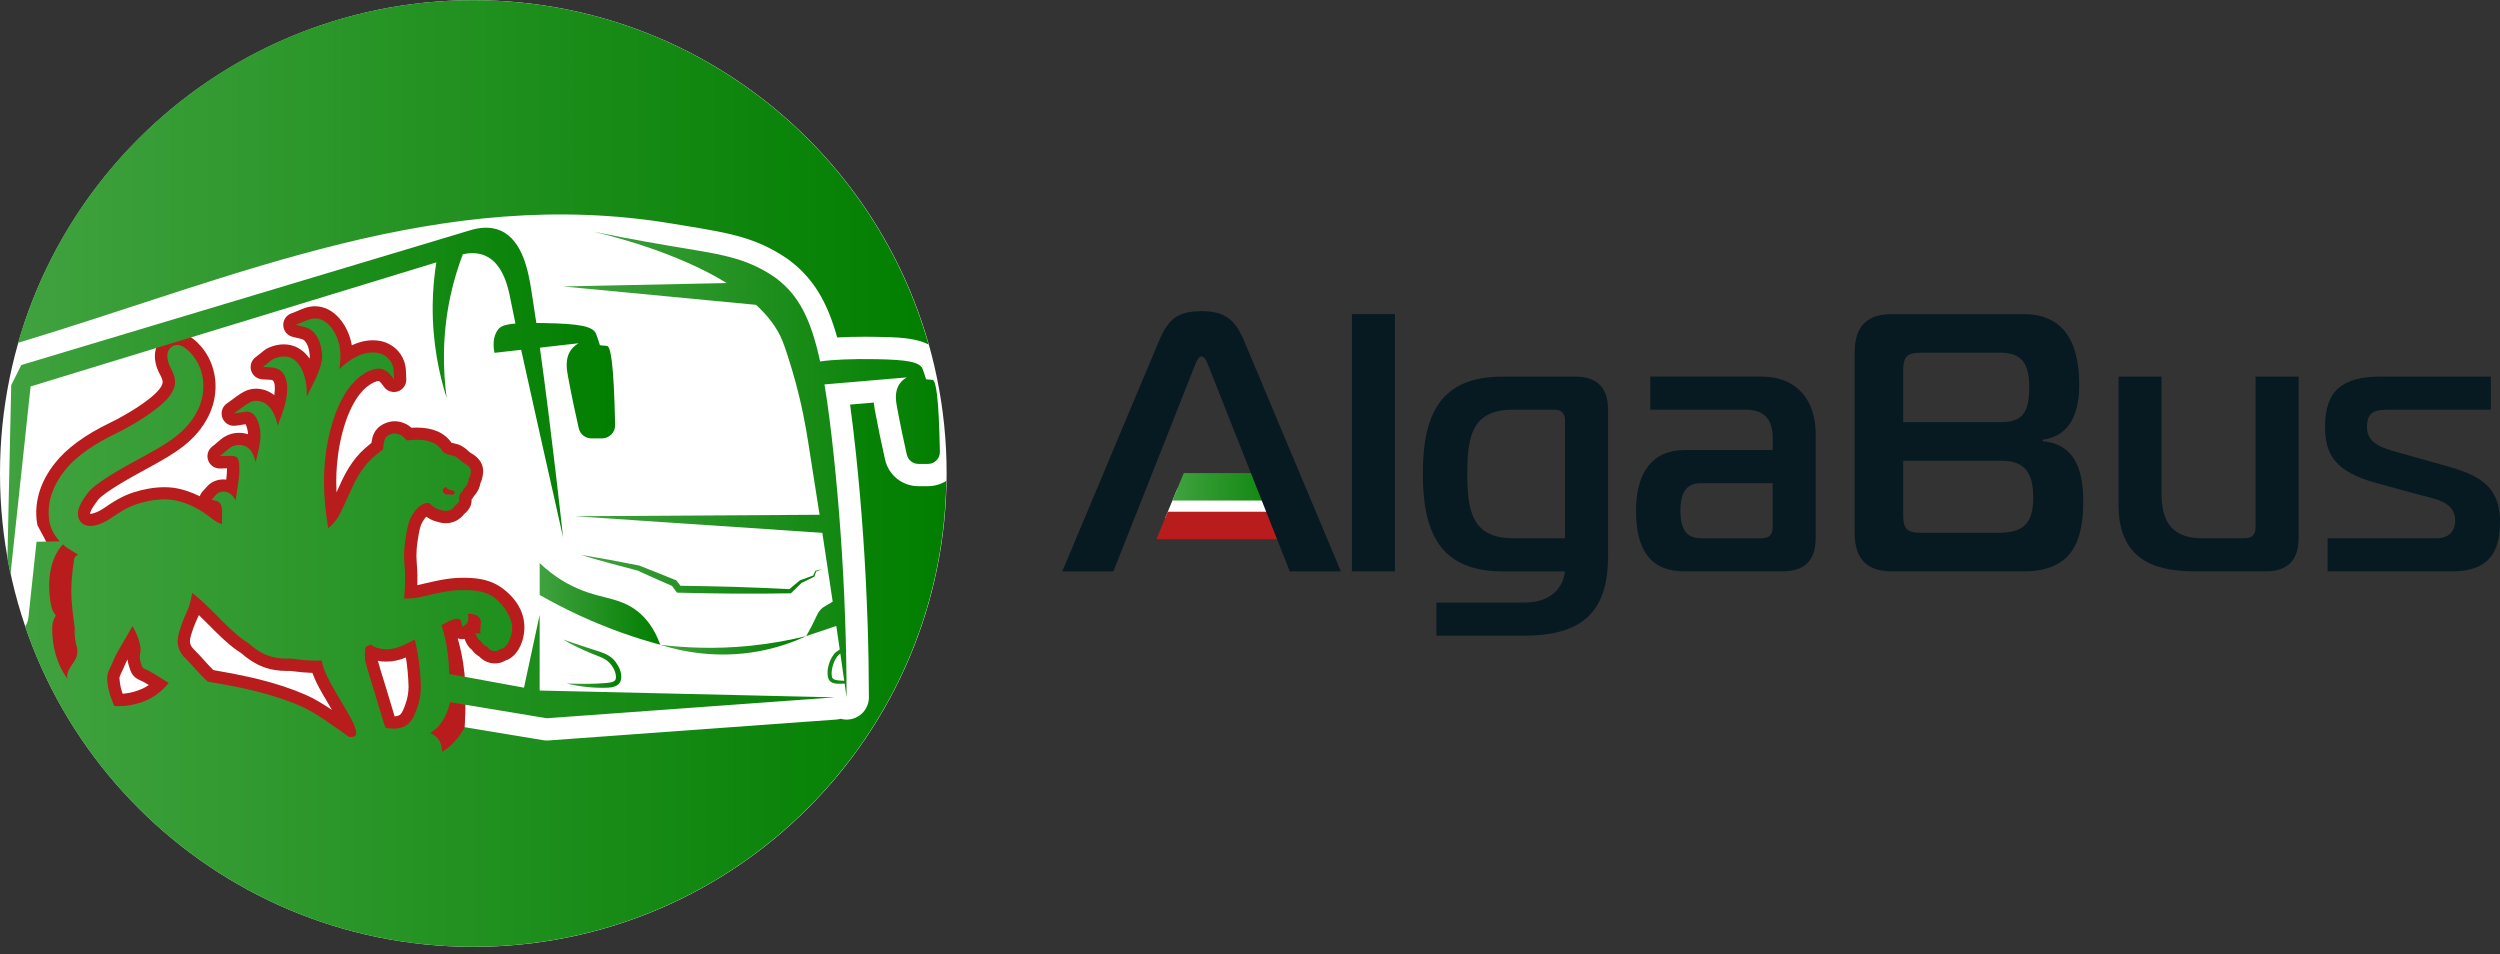 <?xml version="1.0" encoding="UTF-8"?> <svg xmlns="http://www.w3.org/2000/svg" width="131" height="50" viewBox="0 0 131 50" fill="none"><rect x="0" y="0" width="131" height="50" fill="#333333" stroke="none"/><g clip-path="url(#clip0_27628_1722)"><path d="M24.802 49.614C38.499 49.614 49.603 38.51 49.603 24.812C49.603 11.115 38.499 0.011 24.802 0.011C11.104 0.011 0 11.115 0 24.812C0 38.51 11.104 49.614 24.802 49.614Z" fill="white"></path><path d="M15.082 38.801C17.16 39.171 18.882 40.401 20.699 41.387C22.584 42.411 24.27 41.016 24.832 39.169C24.811 39.097 24.773 38.979 24.715 38.836C24.561 38.455 24.348 38.105 24.348 38.105C24.348 38.105 24.432 36.768 24.374 35.737C24.344 35.2 24.256 34.412 23.985 33.448C24.004 33.455 24.03 33.465 24.061 33.472C24.11 33.484 24.161 33.49 24.211 33.49C24.256 33.49 24.3 33.486 24.343 33.477C24.401 33.635 24.501 33.876 24.734 34.059C24.832 34.2 24.962 34.317 25.111 34.4C25.32 34.629 25.619 34.764 25.936 34.764C26.134 34.764 26.318 34.713 26.47 34.618C26.648 34.563 26.85 34.449 27.035 34.223C27.13 34.106 27.209 33.974 27.274 33.833C27.375 33.599 27.51 33.196 27.472 32.701C27.377 31.482 26.315 30.807 26.115 30.684C25.518 30.323 24.825 30.276 24.288 30.276H24.173C23.506 30.284 22.884 30.428 22.282 30.567L22.217 30.583C22.101 30.61 21.986 30.637 21.869 30.663C21.875 30.489 21.875 30.325 21.871 30.164C21.869 29.957 21.857 29.749 21.839 29.53C21.792 28.97 21.836 28.577 21.939 28.003C22.009 27.614 22.053 27.464 22.216 27.223C22.259 27.158 22.302 27.11 22.339 27.074C22.49 27.184 22.643 27.261 22.815 27.314C22.953 27.357 23.142 27.416 23.361 27.416C23.551 27.416 23.735 27.372 23.91 27.283C24.079 27.198 24.207 27.088 24.321 26.936C24.586 26.722 24.718 26.47 24.711 26.2C24.711 26.193 24.711 26.186 24.711 26.179C24.755 26.127 24.796 26.068 24.831 25.999C24.893 25.931 24.942 25.863 24.985 25.799C25.079 25.662 25.144 25.498 25.174 25.32C25.304 25.055 25.316 24.776 25.316 24.684C25.316 24.115 24.85 23.84 24.651 23.722L24.627 23.708C24.608 23.694 24.573 23.662 24.542 23.634C24.43 23.531 24.261 23.375 24.002 23.287C23.986 23.282 23.969 23.276 23.952 23.272C23.952 23.272 23.735 23.218 23.729 23.217C23.696 23.21 23.674 23.204 23.658 23.2L23.656 23.197C23.29 22.672 22.68 22.406 21.846 22.406C21.783 22.406 21.721 22.407 21.662 22.41C21.628 22.411 21.595 22.413 21.561 22.415C21.469 22.333 21.358 22.253 21.227 22.196C21.039 22.113 20.86 22.073 20.681 22.073C20.501 22.073 20.31 22.116 20.124 22.206C19.585 22.463 19.512 22.904 19.473 23.149C19.473 23.149 19.465 23.199 19.463 23.207C19.253 23.374 19.021 23.579 18.886 23.721C18.273 24.365 17.967 25.051 17.671 25.715C17.658 25.742 17.646 25.77 17.634 25.799C17.625 25.605 17.619 25.414 17.619 25.225C17.619 24.911 17.633 24.601 17.66 24.304C17.786 22.893 18.253 21.102 19.187 20.298C19.493 20.053 19.725 19.966 19.832 19.966C19.845 19.966 19.854 19.969 19.855 19.969C19.903 19.991 19.97 20.063 20.058 20.183L20.131 20.282C20.254 20.449 20.448 20.541 20.647 20.541C20.719 20.541 20.791 20.529 20.86 20.505C21.126 20.41 21.3 20.154 21.289 19.872L21.27 19.424C21.238 18.652 20.706 18.027 19.93 17.867C19.801 17.843 19.669 17.831 19.536 17.831C19.139 17.831 18.768 17.936 18.436 18.094C18.436 18.091 18.435 18.087 18.433 18.084C18.269 17.097 17.538 16.048 16.506 16.048C16.348 16.048 16.189 16.073 16.032 16.121C15.9 16.162 15.768 16.217 15.629 16.277C15.513 16.326 15.392 16.377 15.281 16.415C15.009 16.507 14.831 16.767 14.843 17.053C14.856 17.339 15.056 17.583 15.334 17.65L15.799 17.763C16.102 17.836 16.223 18.348 16.232 18.68C16.232 18.716 16.228 18.754 16.222 18.793C16.16 18.701 16.092 18.616 16.018 18.54C15.707 18.215 15.31 18.044 14.871 18.044C14.624 18.044 14.365 18.099 14.104 18.207C13.931 18.278 13.778 18.406 13.617 18.541C13.543 18.603 13.467 18.667 13.415 18.702C13.187 18.857 13.083 19.139 13.157 19.405C13.229 19.671 13.465 19.86 13.74 19.876L14.146 19.9C14.288 19.908 14.314 19.947 14.327 19.968C14.411 20.097 14.422 20.376 14.373 20.706C14.235 20.597 14.082 20.512 13.914 20.451C13.747 20.396 13.581 20.367 13.419 20.367C13.2 20.367 12.988 20.419 12.793 20.521C12.572 20.635 12.373 20.785 12.18 20.93C12.081 21.006 11.986 21.077 11.901 21.133C11.649 21.298 11.548 21.616 11.654 21.898C11.749 22.15 11.99 22.312 12.254 22.312C12.284 22.312 12.315 22.31 12.346 22.306L12.867 22.23C12.898 22.284 12.939 22.38 12.965 22.513C12.967 22.524 12.97 22.535 12.972 22.547C12.987 22.61 12.995 22.68 12.998 22.756C12.846 22.703 12.707 22.687 12.606 22.683C12.576 22.681 12.544 22.68 12.514 22.68C12.245 22.68 11.995 22.749 11.769 22.884C11.63 22.967 11.497 23.083 11.368 23.195C11.287 23.265 11.204 23.338 11.133 23.389C10.906 23.556 10.814 23.849 10.905 24.115C10.995 24.376 11.239 24.55 11.514 24.55C11.519 24.55 11.895 24.541 11.895 24.541C11.898 24.718 11.88 24.919 11.855 25.131C11.803 25.124 11.749 25.121 11.697 25.121C11.487 25.121 11.281 25.177 11.099 25.283C10.944 25.374 10.838 25.5 10.743 25.611C10.707 25.654 10.669 25.697 10.643 25.723C10.56 25.801 10.501 25.899 10.469 26.005C10.006 25.772 9.523 25.617 9.056 25.555C8.918 25.538 8.771 25.529 8.618 25.529C8.01 25.529 7.436 25.665 7.059 25.78C6.407 25.982 5.931 26.291 5.422 26.643C5.187 26.804 4.887 26.926 4.723 26.926H4.718C4.715 26.854 4.773 26.669 5.135 26.197C5.455 25.777 7.115 24.876 7.66 24.579L7.839 24.482L7.943 24.423C9.087 23.79 10.271 23.135 10.934 21.785C11.444 20.742 11.412 19.546 10.847 18.586C10.734 18.395 10.126 17.44 9.271 17.44C9.076 17.44 8.89 17.489 8.72 17.588C8.053 17.972 7.926 18.804 8.398 19.652C8.577 19.984 8.567 20.117 8.338 20.408C7.892 20.976 6.562 21.773 5.757 22.158C4.444 22.791 3.469 23.509 2.861 24.292C2.145 25.207 1.827 26.186 1.914 27.198C1.923 27.311 1.943 27.421 1.966 27.531C1.976 27.548 1.986 27.565 1.995 27.583C2.2 28.009 2.467 28.336 2.539 28.816C2.607 29.268 2.517 29.725 2.431 30.168C2.269 31.01 2.189 31.837 2.184 32.697C2.179 33.671 2.263 34.647 2.508 35.574C2.761 35.588 3.007 35.714 3.176 35.996C5.653 40.155 11.146 38.108 15.079 38.808L15.082 38.801ZM20.242 34.668C20.578 34.668 20.931 34.594 21.269 34.454C21.347 34.938 21.394 35.453 21.409 35.994C21.405 36.304 21.351 36.605 21.249 36.889C21.157 37.143 21.077 37.363 20.954 37.455C20.876 37.513 20.768 37.533 20.677 37.538C20.661 37.488 20.647 37.44 20.635 37.397L20.255 36.131C20.203 35.961 20.15 35.79 20.097 35.617C19.994 35.287 19.887 34.946 19.8 34.625C19.943 34.654 20.09 34.668 20.242 34.668ZM9.963 33.494C10.018 33.163 10.218 32.664 10.371 32.34C10.389 32.305 10.405 32.268 10.421 32.23C10.595 32.398 10.77 32.574 10.942 32.747C11.43 33.239 11.934 33.746 12.457 34.104C12.511 34.14 12.564 34.175 12.618 34.209C13.387 34.882 14.096 35.159 15.054 35.159C15.109 35.159 15.167 35.159 15.225 35.156L15.398 35.178C15.721 35.222 16.047 35.25 16.369 35.259C16.404 35.357 16.445 35.457 16.493 35.563L16.526 35.639C16.555 35.703 16.586 35.767 16.619 35.836C16.78 36.16 16.979 36.494 17.171 36.819C17.25 36.951 17.326 37.081 17.396 37.201C16.937 36.892 16.47 36.605 15.999 36.401C15.273 36.084 14.456 35.815 13.498 35.578C13.362 35.545 13.223 35.512 13.09 35.483C12.523 35.355 11.911 35.236 11.178 35.112C11.025 34.962 10.873 34.793 10.715 34.618C10.543 34.427 10.364 34.23 10.179 34.049C10.135 34.006 10.098 33.965 10.071 33.93C9.997 33.833 9.965 33.751 9.953 33.625C9.953 33.623 9.948 33.586 9.965 33.492L9.963 33.494ZM6.31 35.353C6.332 35.305 6.354 35.259 6.377 35.213C6.422 35.12 6.473 35.015 6.514 34.909C6.559 34.796 6.619 34.673 6.686 34.548C6.694 34.644 6.712 34.754 6.749 34.877C6.864 35.256 6.95 35.48 7.358 35.656C7.405 35.676 7.454 35.697 7.516 35.73C7.531 35.739 7.545 35.747 7.56 35.755C7.619 35.788 7.7 35.835 7.797 35.893C7.725 35.943 7.65 35.99 7.572 36.032C7.516 36.063 7.053 36.307 6.427 36.352C6.335 36.087 6.297 35.923 6.271 35.668C6.266 35.624 6.262 35.575 6.258 35.53C6.257 35.516 6.26 35.47 6.311 35.353H6.31Z" fill="#B81C1C"></path><path d="M24.024 37.547C24.039 37.539 24.053 37.532 24.067 37.525L24.036 37.52C24.032 37.529 24.029 37.538 24.024 37.548V37.547Z" fill="url(#paint0_linear_27628_1722)"></path><path d="M26.096 17.276C25.802 17.648 25.849 18.168 25.911 18.489L27.308 18.33C27.825 20.698 28.589 24.062 29.505 28.154C29.455 27.708 28.915 22.719 28.289 18.218L30.318 17.987C30.203 18.052 30.041 18.164 29.913 18.347C29.599 18.795 29.694 19.352 29.76 19.706C29.956 20.759 30.153 21.69 30.326 22.44C30.397 22.753 30.673 22.972 30.993 22.972H31.547C31.93 22.972 32.239 22.657 32.232 22.274C32.169 19.014 31.99 18.152 31.812 18.127C31.786 18.122 31.436 18.09 31.436 18.09C31.436 18.09 31.283 17.604 31.231 17.484C31.059 17.091 30.343 16.963 28.557 16.93C28.396 16.928 28.245 16.925 28.104 16.925C28.016 16.326 27.929 15.747 27.84 15.197C27.692 14.271 27.4 12.597 26.232 12.085C25.651 11.83 25.045 11.945 24.665 12.058L1.115 19.128L0.588 20.184L0.388 29.282C0.437 29.554 0.493 29.824 0.55 30.092C0.901 26.812 1.253 23.531 1.604 20.25C2.916 19.848 4.229 19.448 5.541 19.045C5.745 18.983 5.949 18.921 6.154 18.858C6.998 18.601 7.843 18.342 8.685 18.084C8.908 18.016 9.132 17.949 9.354 17.88C10.451 17.543 11.55 17.209 12.647 16.873C12.931 16.786 13.215 16.699 13.498 16.612C14.761 16.226 16.025 15.839 17.288 15.454C17.64 15.346 17.991 15.239 18.343 15.132C19.849 14.671 21.357 14.21 22.863 13.749C22.759 14.41 22.683 15.15 22.673 15.958C22.647 17.989 23.029 19.673 23.407 20.861C23.221 19.496 23.145 17.628 23.605 15.501C23.781 14.692 24.009 13.964 24.252 13.325C24.54 13.26 24.994 13.205 25.439 13.404C26.404 13.838 26.651 15.179 26.758 15.726C26.824 16.068 26.908 16.481 27.009 16.955C26.39 17.005 26.219 17.115 26.093 17.274L26.096 17.276Z" fill="url(#paint1_linear_27628_1722)"></path><path d="M31.768 35.79C31.077 35.85 30.387 35.838 29.689 35.814C30.372 35.981 31.079 36.058 31.785 36.038C32.142 36.026 32.509 35.956 32.551 35.532C32.577 35.21 32.428 34.912 32.24 34.663C32.059 34.421 31.768 34.261 31.489 34.172C30.822 33.961 30.17 33.737 29.504 33.51C29.987 33.795 30.495 34.037 31.015 34.249C31.274 34.359 31.545 34.44 31.753 34.578C32.035 34.765 32.287 35.16 32.276 35.504C32.269 35.576 32.25 35.639 32.197 35.683C32.078 35.765 31.912 35.772 31.768 35.79Z" fill="url(#paint2_linear_27628_1722)"></path><path d="M35.256 11.723C35.498 11.763 35.727 11.801 35.947 11.837C38.212 12.211 39.578 12.438 41.193 13.516C41.297 13.584 41.379 13.646 41.437 13.694C42.608 14.601 43.345 15.794 43.869 17.682C44.296 17.657 44.781 17.645 45.304 17.645C45.51 17.645 45.721 17.646 45.936 17.651C46.972 17.669 47.967 17.689 48.658 18.054C45.716 7.641 36.144 0.01 24.789 0.01C13.435 0.01 3.919 7.596 0.947 17.963C12.418 14.503 23.124 9.685 35.256 11.723Z" fill="url(#paint3_linear_27628_1722)"></path><path d="M35.423 30.985L35.474 31.055L35.565 31.057C36.537 31.082 37.507 31.098 38.48 31.106C39.467 31.111 40.456 31.108 41.443 31.089C41.591 30.948 41.848 30.69 41.998 30.544C42.026 30.531 42.319 30.39 42.319 30.39L42.654 30.226L42.671 30.218L42.676 30.205C42.676 30.205 42.758 29.97 42.765 29.953C42.872 29.909 42.98 29.866 43.087 29.821C42.967 29.851 42.848 29.883 42.728 29.914L42.721 29.927C42.721 29.927 42.624 30.128 42.611 30.157L42.273 30.28L41.923 30.408L41.913 30.412L41.9 30.423C41.767 30.532 41.51 30.745 41.361 30.872C40.402 30.82 39.446 30.782 38.487 30.752C37.544 30.724 36.602 30.706 35.658 30.695L35.472 30.453L35.442 30.413L35.399 30.396C34.848 30.174 34.034 29.84 33.488 29.633C32.482 29.433 31.462 29.241 30.45 29.081C31.432 29.378 32.434 29.647 33.426 29.902C33.812 30.09 34.71 30.478 35.215 30.703L35.422 30.985H35.423Z" fill="url(#paint4_linear_27628_1722)"></path><path d="M34.597 33.786C35.653 34.118 37.531 34.541 39.776 34.123C40.765 33.938 41.595 33.634 42.247 33.33C41.385 33.544 40.397 33.729 39.302 33.84C37.486 34.024 35.887 33.945 34.597 33.787V33.786Z" fill="url(#paint5_linear_27628_1722)"></path><path d="M47.145 20.105C46.858 20.511 46.945 21.019 47.005 21.34C47.182 22.298 47.363 23.142 47.518 23.825C47.583 24.108 47.834 24.309 48.126 24.309H48.628C48.976 24.309 49.257 24.022 49.25 23.674C49.193 20.711 49.032 19.928 48.868 19.907C48.845 19.903 48.527 19.874 48.527 19.874C48.527 19.874 48.388 19.431 48.342 19.323C48.185 18.964 47.535 18.849 45.913 18.821C44.703 18.799 43.609 18.841 42.974 18.942C42.475 16.63 41.815 15.469 40.72 14.619C40.669 14.578 40.611 14.534 40.542 14.489C38.995 13.458 37.706 13.322 35.061 12.877C33.346 12.59 31.624 12.246 31.061 12.135C31.912 12.328 35.413 13.187 38.079 14.832L29.504 15.01L39.615 15.973C40.237 16.542 40.73 17.177 41.01 17.883C41.145 18.222 41.367 18.916 41.512 19.41C42.03 21.156 42.244 22.511 42.358 23.227C42.54 24.374 42.737 25.626 42.946 26.974L30.132 27.051L43.09 27.921C43.265 29.059 43.447 30.26 43.633 31.525C43.603 31.544 43.572 31.561 43.539 31.581C43.163 31.798 43.096 31.85 43.038 31.906C42.882 32.054 42.833 32.187 42.703 32.459C42.607 32.666 42.456 32.966 42.246 33.33L43.822 32.8C43.881 33.206 43.943 33.619 44.002 34.035C43.892 34.1 43.785 34.175 43.703 34.275C43.459 34.58 43.299 35.098 43.387 35.491C43.449 35.776 43.709 35.828 43.952 35.829C44.054 35.83 44.157 35.827 44.259 35.818C44.292 36.057 44.327 36.297 44.361 36.54C44.359 35.182 44.335 33.881 44.292 32.642C44.18 29.224 43.941 26.272 43.689 23.876C43.534 22.41 43.377 21.181 43.203 20.143L47.511 19.777C47.407 19.837 47.261 19.938 47.145 20.105ZM44.239 35.674C44.147 35.671 44.055 35.666 43.964 35.656C43.803 35.634 43.614 35.624 43.59 35.44C43.535 35.114 43.672 34.671 43.864 34.406C43.913 34.343 43.97 34.291 44.033 34.245C44.101 34.714 44.169 35.19 44.238 35.674H44.239Z" fill="url(#paint6_linear_27628_1722)"></path><path d="M33.462 32.076C32.388 31.185 31.316 31.457 29.703 30.56C29.038 30.189 28.562 29.776 28.279 29.504V31.175C28.93 31.547 29.641 31.919 30.416 32.274C31.92 32.964 33.337 33.446 34.598 33.785C34.271 32.869 33.808 32.364 33.463 32.076H33.462Z" fill="url(#paint7_linear_27628_1722)"></path><path d="M48.629 25.476H48.125C47.284 25.476 46.566 24.904 46.378 24.083C46.186 23.242 46.011 22.39 45.855 21.552C45.834 21.439 45.804 21.281 45.789 21.095L44.545 21.2C44.648 21.948 44.749 22.792 44.851 23.753C45.158 26.657 45.362 29.627 45.459 32.582C45.461 32.597 45.462 32.61 45.462 32.626C45.505 33.923 45.527 35.239 45.53 36.538C45.53 37.152 45.057 37.661 44.446 37.704C44.416 37.706 44.389 37.708 44.361 37.708C44.254 37.708 44.151 37.694 44.053 37.665C43.981 37.686 43.905 37.699 43.827 37.704L28.737 38.8C28.709 38.802 28.68 38.802 28.652 38.802C28.588 38.802 28.524 38.797 28.462 38.786L24.347 38.104C24.109 38.564 23.74 39.039 23.176 39.397C23.177 39.341 23.166 39.287 23.149 39.241L23.142 39.178C23.105 38.807 22.86 38.55 22.547 38.415C23.251 37.967 23.497 37.205 23.58 36.793L28.651 37.636L43.742 36.541C38.588 36.421 33.437 36.303 28.283 36.184H28.278V32.218L27.457 36.034C26.149 35.793 24.843 35.553 23.534 35.314C23.526 34.361 23.379 33.5 23.132 32.76C23.252 32.691 23.387 32.612 23.499 32.564C23.655 32.5 23.852 32.388 24.029 32.431C24.203 32.476 24.196 32.707 24.209 32.846C24.423 32.737 24.543 32.663 24.543 32.387C24.543 32.32 24.533 32.237 24.506 32.163C24.783 32.156 25.126 32.225 25.191 32.523C25.228 32.721 25.116 32.959 25.189 33.203C25.186 33.203 25.182 33.202 25.18 33.2L24.916 33.173C24.98 33.346 25.025 33.514 25.21 33.601L25.217 33.616C25.286 33.759 25.402 33.843 25.522 33.879C25.689 34.172 26.07 34.172 26.186 34.019C26.654 33.989 26.885 33.149 26.834 32.784C26.757 32.207 26.271 31.53 25.78 31.232C25.307 30.945 24.718 30.912 24.179 30.918C23.559 30.925 22.962 31.068 22.362 31.207C22.222 31.24 22.081 31.272 21.94 31.303C21.697 31.357 21.428 31.367 21.179 31.36H21.173C21.185 31.268 21.193 31.174 21.2 31.076C21.224 30.761 21.233 30.468 21.226 30.171C21.224 29.979 21.213 29.785 21.196 29.583C21.144 28.962 21.192 28.508 21.305 27.888C21.381 27.465 21.445 27.214 21.681 26.863C21.845 26.619 22.114 26.359 22.426 26.351C22.478 26.35 22.58 26.441 22.618 26.473C22.739 26.578 22.851 26.651 23.006 26.698C23.221 26.765 23.402 26.817 23.619 26.708C23.708 26.663 23.759 26.615 23.816 26.535C23.842 26.502 23.866 26.473 23.901 26.446C23.977 26.388 24.07 26.302 24.067 26.198C24.067 26.161 24.056 26.131 24.04 26.104L24.11 25.866C24.195 25.799 24.262 25.73 24.288 25.623C24.357 25.573 24.404 25.507 24.454 25.433C24.513 25.348 24.542 25.241 24.55 25.138L24.552 25.108C24.639 24.995 24.673 24.803 24.673 24.68C24.673 24.462 24.446 24.346 24.287 24.25C24.116 24.141 24.008 23.965 23.795 23.893L23.591 23.842C23.369 23.792 23.261 23.752 23.129 23.561C22.807 23.099 22.208 23.026 21.688 23.048C21.564 23.053 21.439 23.066 21.316 23.08L21.312 23.076H21.304C21.208 22.961 21.104 22.839 20.967 22.78C20.768 22.692 20.603 22.685 20.401 22.781C20.182 22.886 20.145 23.018 20.108 23.241C20.094 23.329 20.074 23.453 20.069 23.55C19.853 23.699 19.51 23.993 19.352 24.159C18.635 24.913 18.394 25.739 17.948 26.643C17.755 27.081 17.52 27.433 17.2 27.674C17.06 26.866 16.977 26.042 16.977 25.22C16.977 24.894 16.99 24.567 17.02 24.242C17.148 22.807 17.63 20.778 18.778 19.799C19.119 19.524 19.689 19.169 20.137 19.385C20.382 19.504 20.438 19.61 20.649 19.893L20.63 19.446C20.611 18.971 20.284 18.59 19.817 18.494C19.056 18.354 18.319 18.815 17.779 19.345C17.845 18.961 17.864 18.563 17.803 18.184C17.683 17.464 17.095 16.463 16.226 16.73C16.025 16.793 15.759 16.929 15.49 17.02L15.955 17.133C16.62 17.293 16.869 18.067 16.881 18.672C16.876 19.233 16.482 19.969 16.23 20.465L16.074 20.786C16.121 19.659 15.632 18.268 14.352 18.796C14.214 18.852 13.971 19.099 13.782 19.227L14.187 19.251C15.415 19.32 15.054 20.973 14.768 21.716C14.692 21.913 14.619 22.107 14.553 22.304C14.449 21.771 14.203 21.23 13.715 21.054C13.502 20.983 13.294 20.979 13.093 21.085C12.814 21.23 12.527 21.487 12.26 21.662L12.868 21.575C13.316 21.51 13.532 22.021 13.602 22.383C13.739 22.929 13.539 23.656 13.393 24.207C13.294 23.758 13.064 23.33 12.582 23.317C12.41 23.306 12.253 23.339 12.106 23.427C11.942 23.526 11.726 23.748 11.519 23.9L11.959 23.889C12.407 23.877 12.509 23.935 12.537 24.391C12.573 24.925 12.436 25.602 12.346 26.222C12.242 26.007 12.069 25.819 11.838 25.773C11.698 25.739 11.555 25.757 11.429 25.83C11.326 25.89 11.216 26.062 11.089 26.182L11.33 26.245C11.701 26.343 11.635 26.824 11.635 27.116C11.633 27.229 11.631 27.339 11.631 27.452V27.47C11.39 27.383 11.271 27.303 11.047 27.13L10.928 27.039C10.37 26.614 9.681 26.279 8.98 26.186C8.429 26.117 7.782 26.227 7.253 26.388C6.69 26.561 6.272 26.833 5.791 27.165C5.412 27.427 4.601 27.808 4.228 27.343C3.836 26.851 4.323 26.199 4.629 25.799C5.066 25.228 6.834 24.293 7.533 23.912C8.653 23.29 9.77 22.7 10.363 21.494C10.764 20.674 10.767 19.698 10.299 18.905C10.088 18.546 9.517 17.867 9.048 18.137C8.605 18.392 8.773 18.983 8.971 19.339C9.263 19.881 9.247 20.294 8.85 20.797C8.307 21.489 6.846 22.345 6.043 22.73C5.087 23.191 4.034 23.831 3.374 24.68C2.808 25.405 2.482 26.209 2.561 27.135C2.603 27.62 2.814 28.032 3.128 28.365C2.539 28.375 2.117 28.384 1.914 28.387L1.491 32.339C1.471 32.522 1.411 32.689 1.318 32.836C4.654 42.594 13.903 49.612 24.791 49.612C38.359 49.612 49.381 38.717 49.587 25.197C49.304 25.377 48.976 25.475 48.631 25.475L48.629 25.476ZM23.384 25.52C23.421 25.614 23.508 25.679 23.617 25.679C23.635 25.679 23.654 25.678 23.672 25.673C23.704 25.71 23.747 25.737 23.799 25.75C23.812 25.754 23.824 25.756 23.837 25.757C23.835 25.764 23.834 25.769 23.832 25.772L23.815 25.856L23.711 25.935C23.665 25.92 23.622 25.904 23.564 25.903C23.502 25.901 23.396 25.922 23.34 25.892C23.104 25.772 23.188 25.566 23.384 25.519V25.52ZM3.929 33.002C3.941 33.105 3.957 33.216 3.973 33.33C3.926 33.112 3.91 32.946 3.904 32.889C3.894 33.272 3.943 33.639 4.043 33.974C4.048 34.041 4.05 34.107 4.05 34.17C4.05 34.683 3.518 34.943 3.518 35.465C3.518 35.497 3.525 35.536 3.537 35.58C3.006 34.85 2.712 33.897 2.737 32.86C2.743 32.637 2.81 32.429 2.924 32.254C2.803 32.106 2.717 31.927 2.679 31.728C2.423 30.372 2.657 29.216 3.294 28.526C3.442 28.66 3.61 28.776 3.787 28.876C3.833 28.903 4.016 29.009 4.08 29.068C4.021 29.125 3.9 29.155 3.888 29.278C3.832 29.647 3.785 30.007 3.76 30.372C3.754 30.435 3.749 30.498 3.747 30.564V30.578C3.74 30.718 3.736 30.858 3.736 30.999C3.736 31.642 3.846 32.363 3.929 33.002ZM7.88 36.596C7.757 36.664 7.1 37.002 6.233 37.002C6.151 37.002 6.071 37 5.99 36.994C5.919 36.83 5.859 36.681 5.818 36.564C5.708 36.248 5.66 36.037 5.631 35.744C5.625 35.693 5.62 35.638 5.616 35.58C5.602 35.409 5.655 35.246 5.725 35.087C5.788 34.947 5.864 34.808 5.917 34.672C6.025 34.398 6.198 34.09 6.367 33.803C6.445 33.668 6.525 33.536 6.596 33.414L6.692 33.247L6.94 32.81C7.022 32.93 7.104 33.097 7.175 33.272C7.27 33.504 7.342 33.757 7.361 33.938C7.392 34.239 7.263 34.349 7.365 34.689C7.492 35.104 7.452 34.963 7.832 35.169C7.844 35.176 7.854 35.183 7.866 35.189C8.041 35.287 8.442 35.524 8.839 35.785C8.575 36.117 8.25 36.391 7.881 36.594L7.88 36.596ZM18.629 38.537C18.542 38.624 18.416 38.621 18.296 38.616C17.426 38.016 16.577 37.356 15.739 36.991C14.984 36.66 14.176 36.409 13.346 36.203C13.213 36.172 13.078 36.14 12.945 36.11C12.259 35.955 11.563 35.828 10.875 35.714C10.476 35.348 10.109 34.881 9.727 34.508C9.664 34.446 9.607 34.384 9.557 34.321C9.418 34.14 9.335 33.945 9.31 33.689C9.301 33.602 9.309 33.499 9.328 33.386C9.401 32.951 9.644 32.37 9.79 32.062C9.923 31.786 10.016 31.39 10.07 31.071C11.014 31.78 11.916 32.955 12.817 33.57C12.878 33.611 12.939 33.651 13 33.687C13.659 34.276 14.249 34.553 15.255 34.508L15.484 34.539C15.939 34.602 16.404 34.629 16.862 34.616C16.901 34.854 16.972 35.064 17.084 35.312L17.111 35.376C17.137 35.433 17.164 35.491 17.194 35.55C17.412 35.99 17.725 36.485 17.958 36.893C18.133 37.2 18.338 37.533 18.495 37.848C18.571 37.994 18.663 38.245 18.663 38.411C18.663 38.449 18.658 38.506 18.629 38.535V38.537ZM21.854 37.106C21.734 37.438 21.617 37.764 21.337 37.971C21.049 38.184 20.647 38.229 20.212 38.136C20.117 37.925 20.051 37.691 20.006 37.539L19.64 36.316C19.475 35.773 19.288 35.213 19.146 34.665C19.105 34.503 19.12 34.172 19.138 33.992C19.151 33.956 19.162 33.921 19.174 33.883L19.259 33.849C19.312 33.828 19.366 33.804 19.418 33.781L19.457 33.805C19.962 34.125 20.586 34.063 21.108 33.824C21.317 33.727 21.526 33.621 21.733 33.513C21.917 34.236 22.029 35.07 22.053 35.989C22.051 36.296 22.008 36.685 21.855 37.107L21.854 37.106Z" fill="url(#paint8_linear_27628_1722)"></path></g><path d="M61.056 27.147L61.693 25.607L67.085 25.551L67.461 27.717L61.056 27.147Z" fill="white"></path><path d="M68.195 26.521H67.477V26.816H61.192L60.598 28.254H68.907C68.643 27.686 68.401 27.109 68.195 26.52V26.521Z" fill="#B81C1C"></path><path d="M62.03 24.788L61.435 26.229H67.475V26.522H68.193C68.193 26.522 68.193 26.522 68.193 26.523C67.995 25.956 67.832 25.378 67.721 24.788H62.029H62.03Z" fill="url(#paint9_linear_27628_1722)"></path><path d="M70.84 16.459H73.093V29.94H70.84V16.459Z" fill="#071921"></path><path d="M78.735 29.94C75.462 29.94 74.556 27.898 74.556 24.817C74.556 21.737 75.461 19.734 78.735 19.734H82.529C83.684 19.734 84.262 20.311 84.262 21.467V29.15C84.262 32.038 82.933 33.31 79.852 33.31H75.268V31.577H79.852C81.007 31.577 81.855 31.058 82.008 29.94H78.734H78.735ZM79.293 21.466C77.117 21.466 76.886 22.891 76.886 24.816C76.886 26.742 77.117 28.206 79.293 28.206H82.008V22.043C82.008 21.658 81.816 21.466 81.431 21.466H79.293Z" fill="#071921"></path><path d="M92.272 19.733C94.198 19.733 95.142 21.003 95.142 22.737V28.206C95.142 29.361 94.565 29.939 93.41 29.939H88.268C86.535 29.939 85.726 28.879 85.726 26.762C85.726 24.836 86.535 23.584 88.268 23.584H92.89V22.929C92.89 21.966 92.427 21.465 91.465 21.465H86.477V19.732H92.274L92.272 19.733ZM89.134 25.318C88.364 25.318 88.055 25.8 88.055 26.763C88.055 27.725 88.364 28.207 89.134 28.207H92.311C92.696 28.207 92.889 28.015 92.889 27.63V25.319H89.134V25.318Z" fill="#071921"></path><path d="M109.162 26.242C109.162 28.303 108.623 29.939 106.042 29.939H99.148C97.993 29.939 97.184 29.457 97.184 27.916V18.481C97.184 16.94 97.993 16.459 99.148 16.459H106.042C107.987 16.459 108.95 17.73 108.95 20.155C108.95 21.6 108.507 22.833 107.044 23.044V23.121C108.623 23.256 109.162 24.488 109.162 26.241V26.242ZM99.726 22.121H104.848C105.984 22.121 106.332 21.621 106.332 20.272C106.332 19.116 105.985 18.481 104.83 18.481H100.69C99.92 18.481 99.727 18.673 99.727 19.444V22.12L99.726 22.121ZM99.726 26.955C99.726 27.725 99.918 27.918 100.689 27.918H104.714C106.042 27.918 106.543 27.418 106.543 26.069C106.543 24.72 106.043 24.143 104.887 24.143H99.726V26.955Z" fill="#071921"></path><path d="M120.446 28.206C120.446 29.361 119.869 29.939 118.714 29.939H114.978C112.667 29.939 111.011 29.149 111.011 26.454V19.733H113.264V25.857C113.264 27.397 113.861 28.206 115.402 28.206H117.616C118.002 28.206 118.194 28.013 118.194 27.628V19.733H120.448V28.206H120.446Z" fill="#071921"></path><path d="M121.969 28.206H127.708C128.17 28.206 128.651 27.955 128.651 27.282C128.651 26.203 127.438 26.127 126.514 25.857L124.549 25.318C122.354 24.721 121.834 23.816 121.834 22.352C121.834 20.503 122.701 19.733 124.761 19.733H130.519V21.466H125.108C124.376 21.466 124.029 21.639 124.029 22.39C124.029 23.257 124.876 23.487 125.627 23.699L127.823 24.315C129.633 24.815 131 25.259 131 27.339C131 28.899 130.442 29.939 128.497 29.939H121.969V28.206Z" fill="#071921"></path><path d="M65.177 17.827C64.695 16.691 64.118 16.306 62.962 16.306C61.749 16.306 61.23 16.691 60.748 17.827L55.664 29.94H58.341C59.754 26.37 61.166 22.802 62.577 19.233C62.655 19.021 62.789 18.674 62.962 18.674C63.136 18.674 63.271 19.021 63.348 19.233C64.76 22.802 66.172 26.37 67.585 29.94H70.261L65.177 17.827Z" fill="#071921"></path><defs><linearGradient id="paint0_linear_27628_1722" x1="24.024" y1="37.533" x2="24.067" y2="37.533" gradientUnits="userSpaceOnUse"><stop stop-color="#40A23F"></stop><stop offset="1" stop-color="#017E00"></stop></linearGradient><linearGradient id="paint1_linear_27628_1722" x1="0.39" y1="21.015" x2="32.233" y2="21.015" gradientUnits="userSpaceOnUse"><stop stop-color="#40A23F"></stop><stop offset="1" stop-color="#017E00"></stop></linearGradient><linearGradient id="paint2_linear_27628_1722" x1="29.505" y1="34.775" x2="32.554" y2="34.775" gradientUnits="userSpaceOnUse"><stop stop-color="#40A23F"></stop><stop offset="1" stop-color="#017E00"></stop></linearGradient><linearGradient id="paint3_linear_27628_1722" x1="0.946" y1="9.032" x2="48.658" y2="9.032" gradientUnits="userSpaceOnUse"><stop stop-color="#40A23F"></stop><stop offset="1" stop-color="#017E00"></stop></linearGradient><linearGradient id="paint4_linear_27628_1722" x1="30.45" y1="30.095" x2="43.087" y2="30.095" gradientUnits="userSpaceOnUse"><stop stop-color="#40A23F"></stop><stop offset="1" stop-color="#017E00"></stop></linearGradient><linearGradient id="paint5_linear_27628_1722" x1="34.597" y1="33.813" x2="42.247" y2="33.813" gradientUnits="userSpaceOnUse"><stop stop-color="#40A23F"></stop><stop offset="1" stop-color="#017E00"></stop></linearGradient><linearGradient id="paint6_linear_27628_1722" x1="29.506" y1="24.337" x2="49.252" y2="24.337" gradientUnits="userSpaceOnUse"><stop stop-color="#40A23F"></stop><stop offset="1" stop-color="#017E00"></stop></linearGradient><linearGradient id="paint7_linear_27628_1722" x1="28.278" y1="31.645" x2="34.597" y2="31.645" gradientUnits="userSpaceOnUse"><stop stop-color="#40A23F"></stop><stop offset="1" stop-color="#017E00"></stop></linearGradient><linearGradient id="paint8_linear_27628_1722" x1="1.315" y1="33.15" x2="49.586" y2="33.15" gradientUnits="userSpaceOnUse"><stop stop-color="#40A23F"></stop><stop offset="1" stop-color="#017E00"></stop></linearGradient><linearGradient id="paint9_linear_27628_1722" x1="61.435" y1="25.655" x2="68.194" y2="25.655" gradientUnits="userSpaceOnUse"><stop stop-color="#40A23F"></stop><stop offset="1" stop-color="#017E00"></stop></linearGradient><clipPath id="clip0_27628_1722"><rect width="49.62" height="49.62" fill="white"></rect></clipPath></defs></svg> 